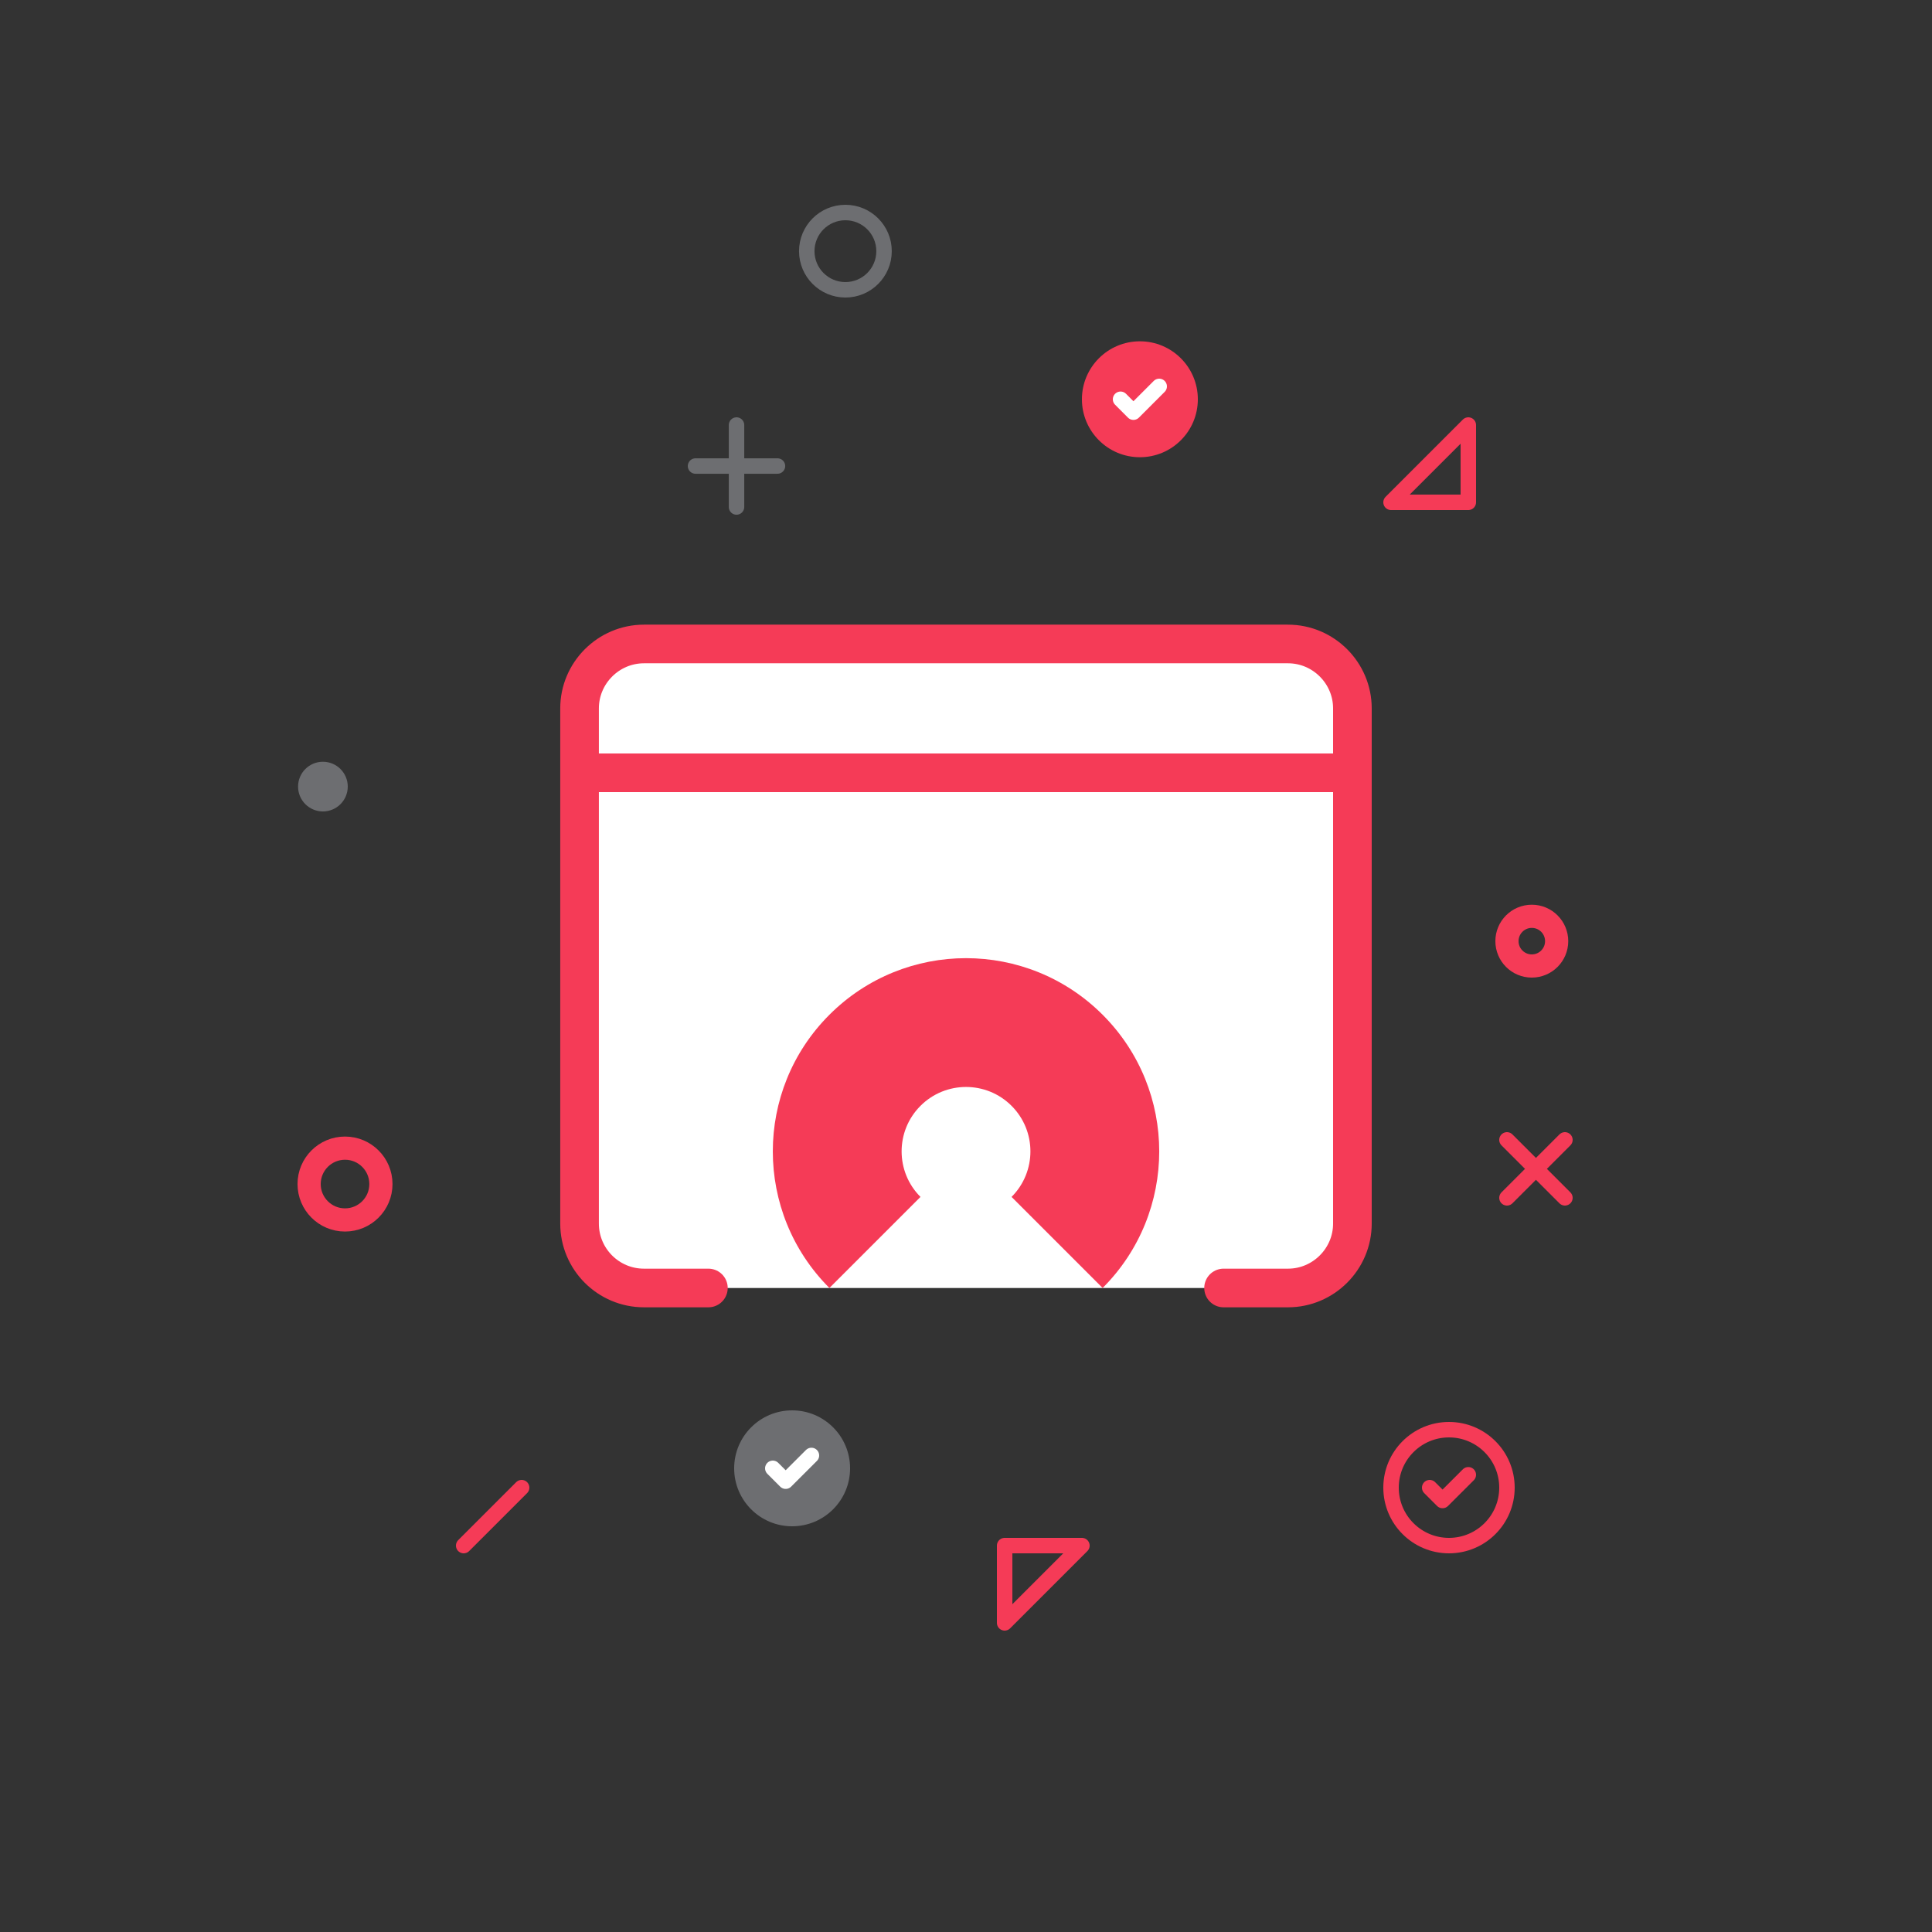 <?xml version="1.0" encoding="UTF-8"?><svg id="icons" xmlns="http://www.w3.org/2000/svg" viewBox="0 0 500 500"><rect x="0" y="0" width="500" height="500" fill="#333333" stroke="none"/><defs><style>.cls-1,.cls-2,.cls-3,.cls-4,.cls-5{fill:none;}.cls-1,.cls-2,.cls-4,.cls-5{stroke-width:4px;}.cls-1,.cls-6,.cls-3{stroke:#f53b57;}.cls-1,.cls-6,.cls-3,.cls-4,.cls-5{stroke-linecap:round;stroke-linejoin:round;}.cls-7{fill:#6d6e71;}.cls-7,.cls-8{stroke-width:0px;}.cls-2{stroke-miterlimit:10;}.cls-2,.cls-4{stroke:#6d6e71;}.cls-6{fill:#fff;stroke-width:10px;}.cls-3{stroke-width:6px;}.cls-5{stroke:#fff;}.cls-8{fill:#f53b57;}</style></defs><path class="cls-6" d="M183.33,333.33h-16.67c-9.2,0-16.67-7.46-16.67-16.67v-133.33c0-9.17,7.5-16.67,16.67-16.67h166.67c9.17,0,16.67,7.5,16.67,16.67v133.33c0,9.17-7.5,16.67-16.67,16.67h-16.67"/><path class="cls-8" d="M285.36,333.33c19.53-19.53,19.53-51.18,0-70.71-19.53-19.53-51.18-19.53-70.71,0-19.53,19.53-19.53,51.18,0,70.71l23.57-23.57c-6.51-6.51-6.51-17.06,0-23.57,6.51-6.51,17.06-6.51,23.57,0,6.51,6.51,6.51,17.06,0,23.57l23.57,23.57Z"/><line class="cls-6" x1="150" y1="200" x2="350" y2="200"/><polygon class="cls-1" points="380 110 360 130 380 130 380 110"/><line class="cls-1" x1="120" y1="400" x2="135" y2="385"/><polygon class="cls-1" points="260 420 280 400 260 400 260 420"/><circle class="cls-2" cx="218.79" cy="65" r="10"/><line class="cls-4" x1="190.61" y1="131.21" x2="190.61" y2="110"/><line class="cls-4" x1="180" y1="120.61" x2="201.21" y2="120.61"/><line class="cls-1" x1="390" y1="310" x2="405" y2="295"/><line class="cls-1" x1="390" y1="295" x2="405" y2="310"/><circle class="cls-1" cx="375" cy="385" r="15"/><polyline class="cls-1" points="370 385 373.33 388.33 380 381.67"/><circle class="cls-8" cx="295" cy="103.33" r="15"/><polyline class="cls-5" points="290 103.33 293.33 106.67 300 100"/><circle class="cls-7" cx="205" cy="380" r="15"/><polyline class="cls-5" points="200 380 203.33 383.33 210 376.67"/><circle class="cls-3" cx="396.43" cy="243.57" r="6.43"/><circle class="cls-7" cx="83.57" cy="203.57" r="6.43"/><circle class="cls-3" cx="89.29" cy="306.43" r="9.29"/></svg>